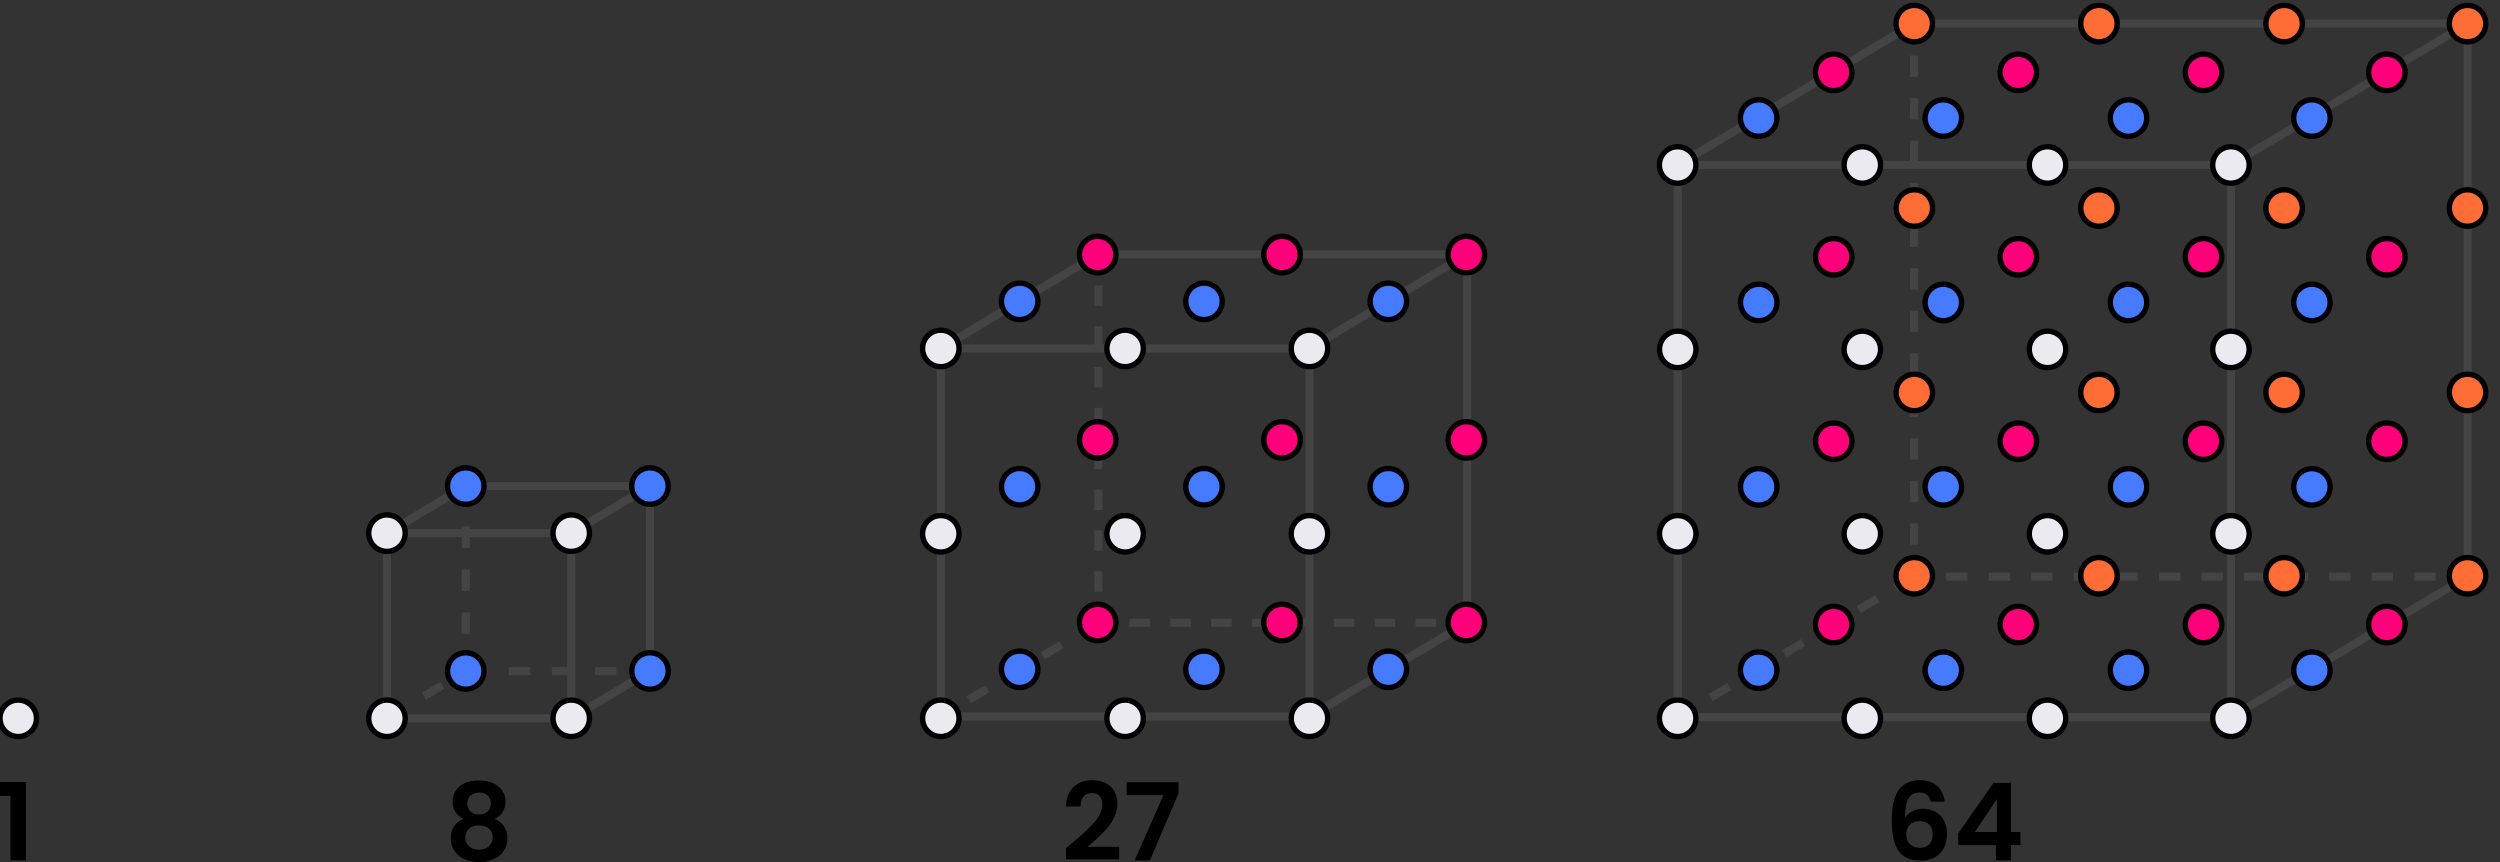 <?xml version="1.0" encoding="utf-8"?>
<!-- Generator: Adobe Illustrator 25.4.1, SVG Export Plug-In . SVG Version: 6.00 Build 0)  -->
<svg version="1.1" id="Layer_1" xmlns="http://www.w3.org/2000/svg" xmlns:xlink="http://www.w3.org/1999/xlink" x="0px" y="0px"
	 viewBox="0 0 929.68 320.59" style="enable-background:new 0 0 929.68 320.59;" xml:space="preserve">
<rect x="0" y="0" width="929.68" height="320.59" fill="#333333" stroke="none"/>
<style type="text/css">
	.st0{fill:none;stroke:#444444;stroke-width:3;stroke-miterlimit:10;}
	.st1{fill:none;stroke:#444444;stroke-width:3;stroke-miterlimit:10;stroke-dasharray:7.914,7.914;}
	.st2{fill:none;stroke:#444444;stroke-width:3;stroke-miterlimit:10;stroke-dasharray:7.907,7.907;}
	.st3{fill:none;stroke:#444444;stroke-width:3;stroke-miterlimit:10;stroke-dasharray:8;}
	.st4{fill:none;stroke:#444444;stroke-width:3;stroke-miterlimit:10;stroke-dasharray:7.598,7.598;}
	.st5{fill:none;stroke:#444444;stroke-width:3;stroke-miterlimit:10;stroke-dasharray:7.592,7.592;}
	.st6{fill:#EAEAF0;stroke:#000000;stroke-width:2;stroke-miterlimit:10;}
	.st7{fill:#467AFF;stroke:#000000;stroke-width:2;stroke-miterlimit:10;}
	.st8{fill:#FF007A;stroke:#000000;stroke-width:2;stroke-miterlimit:10;}
	.st9{fill:#FE6D36;stroke:#000000;stroke-width:2;stroke-miterlimit:10;}
</style>
<g>
	<path d="M3.88,295.96H0v-5.16h9.64v29.16H3.88V295.96z"/>
</g>
<g>
	<path d="M168.3,298.08c0-4.2,3.2-7.84,9.84-7.84c6.64,0,9.84,3.68,9.84,7.84c0,3.08-1.68,5.28-3.96,6.44
		c2.88,1.24,4.68,3.76,4.68,7.16c0,5.56-4.56,8.92-10.56,8.92c-5.96,0-10.52-3.36-10.52-8.92c0-3.44,1.8-5.96,4.68-7.16
		C169.9,303.28,168.3,301.24,168.3,298.08z M173.02,311.44c0,2.6,1.92,4.52,5.12,4.52c3.2,0,5.08-1.96,5.08-4.52
		c0-2.88-2.08-4.48-5.08-4.48C175.22,306.96,173.02,308.48,173.02,311.44z M182.54,298.88c0-2.64-1.72-4.12-4.4-4.12
		c-2.6,0-4.36,1.44-4.36,4.16c0,2.4,1.84,3.96,4.36,3.96C180.7,302.88,182.54,301.28,182.54,298.88z"/>
</g>
<g>
	<path d="M396.42,315.39c6.6-5.6,13.52-10.76,13.52-16.12c0-2.6-1.16-4.36-3.92-4.36c-2.68,0-4.16,1.92-4.2,5h-5.44
		c0.2-6.68,4.48-9.76,9.72-9.76c6.28,0,9.44,3.72,9.44,8.8c0,6.76-6.52,12.04-11.16,15.96h11.8v4.64h-19.76V315.39z"/>
	<path d="M438.26,290.88v4.16l-10.64,24.92h-5.68l10.72-24.28h-13.68v-4.8H438.26z"/>
</g>
<g>
	<path d="M717.98,298.08c-0.52-2.16-1.68-3.36-4.2-3.36c-3.64,0-5.32,2.72-5.4,9.44c1.32-2.2,3.96-3.4,6.8-3.4
		c5.2,0,8.84,3.44,8.84,9.52c0,5.64-3.48,9.76-9.72,9.76c-8.64,0-10.8-6.08-10.8-15.12c0-9.52,3.08-14.8,10.48-14.8
		c5.96,0,8.76,3.84,9.2,7.96H717.98z M708.9,310.2c0,3.12,1.84,5.08,5.12,5.08c2.88,0,4.68-1.88,4.68-4.88c0-3-1.56-5.04-4.8-5.04
		C711.3,305.36,708.9,306.88,708.9,310.2z"/>
	<path d="M742.22,314.28h-14v-4.4l13.08-18.72h6.52v18.24h3.52v4.88h-3.52v5.68h-5.6V314.28z M742.58,309.4v-12.24l-8.2,12.24
		H742.58z"/>
</g>
<g>
	<g>
		<g>
			<line class="st0" x1="917.65" y1="214.45" x2="913.65" y2="214.45"/>
			<line class="st1" x1="905.74" y1="214.45" x2="719.77" y2="214.45"/>
			<polyline class="st0" points="715.81,214.45 711.81,214.45 711.81,210.45 			"/>
			<line class="st2" x1="711.81" y1="202.54" x2="711.81" y2="16.72"/>
			<line class="st0" x1="711.81" y1="12.76" x2="711.81" y2="8.76"/>
		</g>
	</g>
	<line class="st3" x1="711.81" y1="214.45" x2="623.91" y2="266.68"/>
</g>
<rect x="623.91" y="61.35" class="st0" width="205.71" height="205.33"/>
<polyline class="st0" points="829.62,266.68 917.65,214.45 917.65,8.76 711.76,8.76 623.91,61.35 "/>
<line class="st0" x1="917.65" y1="8.76" x2="829.62" y2="61.35"/>
<g>
	<g>
		<g>
			<line class="st0" x1="545.61" y1="231.6" x2="541.61" y2="231.6"/>
			<line class="st4" x1="534.01" y1="231.6" x2="416.24" y2="231.6"/>
			<polyline class="st0" points="412.44,231.6 408.44,231.6 408.44,227.6 			"/>
			<line class="st5" x1="408.44" y1="220.01" x2="408.44" y2="102.34"/>
			<line class="st0" x1="408.44" y1="98.54" x2="408.44" y2="94.54"/>
		</g>
	</g>
	<line class="st3" x1="408.44" y1="231.6" x2="349.86" y2="266.41"/>
</g>
<rect x="349.86" y="129.58" class="st0" width="137.09" height="136.83"/>
<polyline class="st0" points="486.95,266.41 545.61,231.6 545.61,94.54 408.4,94.54 349.86,129.58 "/>
<rect x="143.9" y="198.27" class="st0" width="68.54" height="68.85"/>
<line class="st0" x1="545.61" y1="94.54" x2="486.95" y2="129.58"/>
<polyline class="st0" points="212.43,267.12 241.71,249.52 241.71,180.75 173.12,180.75 143.9,198.27 "/>
<line class="st0" x1="241.71" y1="180.75" x2="212.43" y2="198.27"/>
<g>
	<polyline class="st3" points="143.9,267.12 173.21,249.58 173.21,180.75 	"/>
	<line class="st3" x1="173.21" y1="249.58" x2="241.71" y2="249.52"/>
</g>
<circle class="st6" cx="418.4" cy="198.51" r="6.78"/>
<circle class="st6" cx="418.4" cy="267.12" r="6.78"/>
<circle class="st6" cx="418.4" cy="129.58" r="6.78"/>
<circle class="st6" cx="349.86" cy="198.51" r="6.78"/>
<circle class="st6" cx="349.86" cy="267.12" r="6.78"/>
<circle class="st6" cx="349.86" cy="129.58" r="6.78"/>
<circle class="st6" cx="6.78" cy="267.12" r="6.78"/>
<circle class="st6" cx="143.9" cy="267.12" r="6.78"/>
<circle class="st7" cx="173.21" cy="249.52" r="6.78"/>
<circle class="st6" cx="143.9" cy="198.27" r="6.78"/>
<circle class="st6" cx="212.43" cy="267.12" r="6.78"/>
<circle class="st7" cx="241.71" cy="249.52" r="6.78"/>
<circle class="st7" cx="173.21" cy="180.75" r="6.78"/>
<circle class="st7" cx="241.71" cy="180.75" r="6.78"/>
<circle class="st6" cx="212.43" cy="198.27" r="6.78"/>
<circle class="st6" cx="486.95" cy="198.51" r="6.78"/>
<circle class="st6" cx="486.95" cy="267.12" r="6.78"/>
<circle class="st6" cx="486.95" cy="129.58" r="6.78"/>
<circle class="st7" cx="447.73" cy="180.99" r="6.78"/>
<circle class="st7" cx="447.73" cy="248.89" r="6.78"/>
<circle class="st7" cx="447.73" cy="112.06" r="6.78"/>
<circle class="st7" cx="379.19" cy="180.99" r="6.78"/>
<circle class="st7" cx="379.19" cy="248.89" r="6.78"/>
<circle class="st7" cx="379.19" cy="112.06" r="6.78"/>
<circle class="st7" cx="516.28" cy="180.99" r="6.78"/>
<circle class="st7" cx="516.28" cy="248.89" r="6.78"/>
<circle class="st7" cx="516.28" cy="112.06" r="6.78"/>
<circle class="st8" cx="476.75" cy="163.59" r="6.78"/>
<circle class="st8" cx="476.75" cy="231.49" r="6.78"/>
<circle class="st8" cx="476.75" cy="94.66" r="6.78"/>
<circle class="st8" cx="408.2" cy="163.59" r="6.78"/>
<circle class="st8" cx="408.2" cy="231.49" r="6.78"/>
<circle class="st8" cx="408.2" cy="94.66" r="6.78"/>
<circle class="st8" cx="545.29" cy="163.59" r="6.78"/>
<circle class="st8" cx="545.29" cy="231.49" r="6.78"/>
<circle class="st8" cx="545.29" cy="94.66" r="6.78"/>
<circle class="st6" cx="829.62" cy="267.12" r="6.78"/>
<circle class="st6" cx="761.42" cy="267.12" r="6.78"/>
<circle class="st6" cx="692.55" cy="267.12" r="6.78"/>
<circle class="st6" cx="761.42" cy="198.51" r="6.78"/>
<circle class="st6" cx="692.55" cy="198.51" r="6.78"/>
<circle class="st6" cx="761.42" cy="129.93" r="6.78"/>
<circle class="st6" cx="692.55" cy="129.93" r="6.78"/>
<circle class="st6" cx="623.87" cy="267.12" r="6.78"/>
<circle class="st6" cx="829.62" cy="61.35" r="6.78"/>
<circle class="st6" cx="761.42" cy="61.35" r="6.78"/>
<circle class="st6" cx="692.55" cy="61.35" r="6.78"/>
<circle class="st6" cx="623.87" cy="61.35" r="6.78"/>
<circle class="st6" cx="829.62" cy="198.51" r="6.78"/>
<circle class="st6" cx="623.91" cy="198.51" r="6.78"/>
<circle class="st6" cx="829.62" cy="129.93" r="6.78"/>
<circle class="st6" cx="623.91" cy="129.93" r="6.78"/>
<g>
	<circle class="st7" cx="859.74" cy="249.23" r="6.78"/>
	<circle class="st7" cx="791.53" cy="249.23" r="6.78"/>
	<circle class="st7" cx="722.67" cy="249.23" r="6.78"/>
	<circle class="st7" cx="791.53" cy="181.06" r="6.78"/>
	<circle class="st7" cx="722.67" cy="181.06" r="6.78"/>
	<circle class="st7" cx="791.53" cy="112.48" r="6.78"/>
	<circle class="st7" cx="722.67" cy="112.48" r="6.78"/>
	<circle class="st7" cx="653.99" cy="249.23" r="6.78"/>
	<circle class="st7" cx="859.74" cy="43.9" r="6.78"/>
	<circle class="st7" cx="791.53" cy="43.9" r="6.78"/>
	<circle class="st7" cx="722.67" cy="43.9" r="6.78"/>
	<circle class="st7" cx="653.99" cy="43.9" r="6.78"/>
	<circle class="st7" cx="859.74" cy="181.06" r="6.78"/>
	<circle class="st7" cx="654.02" cy="181.06" r="6.78"/>
	<circle class="st7" cx="859.74" cy="112.48" r="6.78"/>
	<circle class="st7" cx="654.02" cy="112.48" r="6.78"/>
</g>
<g>
	<circle class="st8" cx="887.62" cy="232.25" r="6.78"/>
	<circle class="st8" cx="819.42" cy="232.25" r="6.78"/>
	<circle class="st8" cx="750.56" cy="232.25" r="6.78"/>
	<circle class="st8" cx="819.42" cy="164.08" r="6.78"/>
	<circle class="st8" cx="750.56" cy="164.08" r="6.78"/>
	<circle class="st8" cx="819.42" cy="95.5" r="6.78"/>
	<circle class="st8" cx="750.56" cy="95.5" r="6.78"/>
	<circle class="st8" cx="681.88" cy="232.25" r="6.78"/>
	<circle class="st8" cx="887.62" cy="26.92" r="6.78"/>
	<circle class="st8" cx="819.42" cy="26.92" r="6.78"/>
	<circle class="st8" cx="750.56" cy="26.92" r="6.78"/>
	<circle class="st8" cx="681.88" cy="26.92" r="6.78"/>
	<circle class="st8" cx="887.62" cy="164.08" r="6.78"/>
	<circle class="st8" cx="681.91" cy="164.08" r="6.78"/>
	<circle class="st8" cx="887.62" cy="95.5" r="6.78"/>
	<circle class="st8" cx="681.91" cy="95.5" r="6.78"/>
</g>
<g>
	<circle class="st9" cx="917.61" cy="214.11" r="6.78"/>
	<circle class="st9" cx="849.4" cy="214.11" r="6.78"/>
	<circle class="st9" cx="780.54" cy="214.11" r="6.78"/>
	<circle class="st9" cx="849.4" cy="145.94" r="6.78"/>
	<circle class="st9" cx="780.54" cy="145.94" r="6.78"/>
	<circle class="st9" cx="849.4" cy="77.36" r="6.78"/>
	<circle class="st9" cx="780.54" cy="77.36" r="6.78"/>
	<circle class="st9" cx="711.86" cy="214.11" r="6.78"/>
	<circle class="st9" cx="917.61" cy="8.78" r="6.78"/>
	<circle class="st9" cx="849.4" cy="8.78" r="6.78"/>
	<circle class="st9" cx="780.54" cy="8.78" r="6.78"/>
	<circle class="st9" cx="711.86" cy="8.78" r="6.78"/>
	<circle class="st9" cx="917.61" cy="145.94" r="6.78"/>
	<circle class="st9" cx="711.89" cy="145.94" r="6.78"/>
	<circle class="st9" cx="917.61" cy="77.36" r="6.78"/>
	<circle class="st9" cx="711.89" cy="77.36" r="6.78"/>
</g>
</svg>
